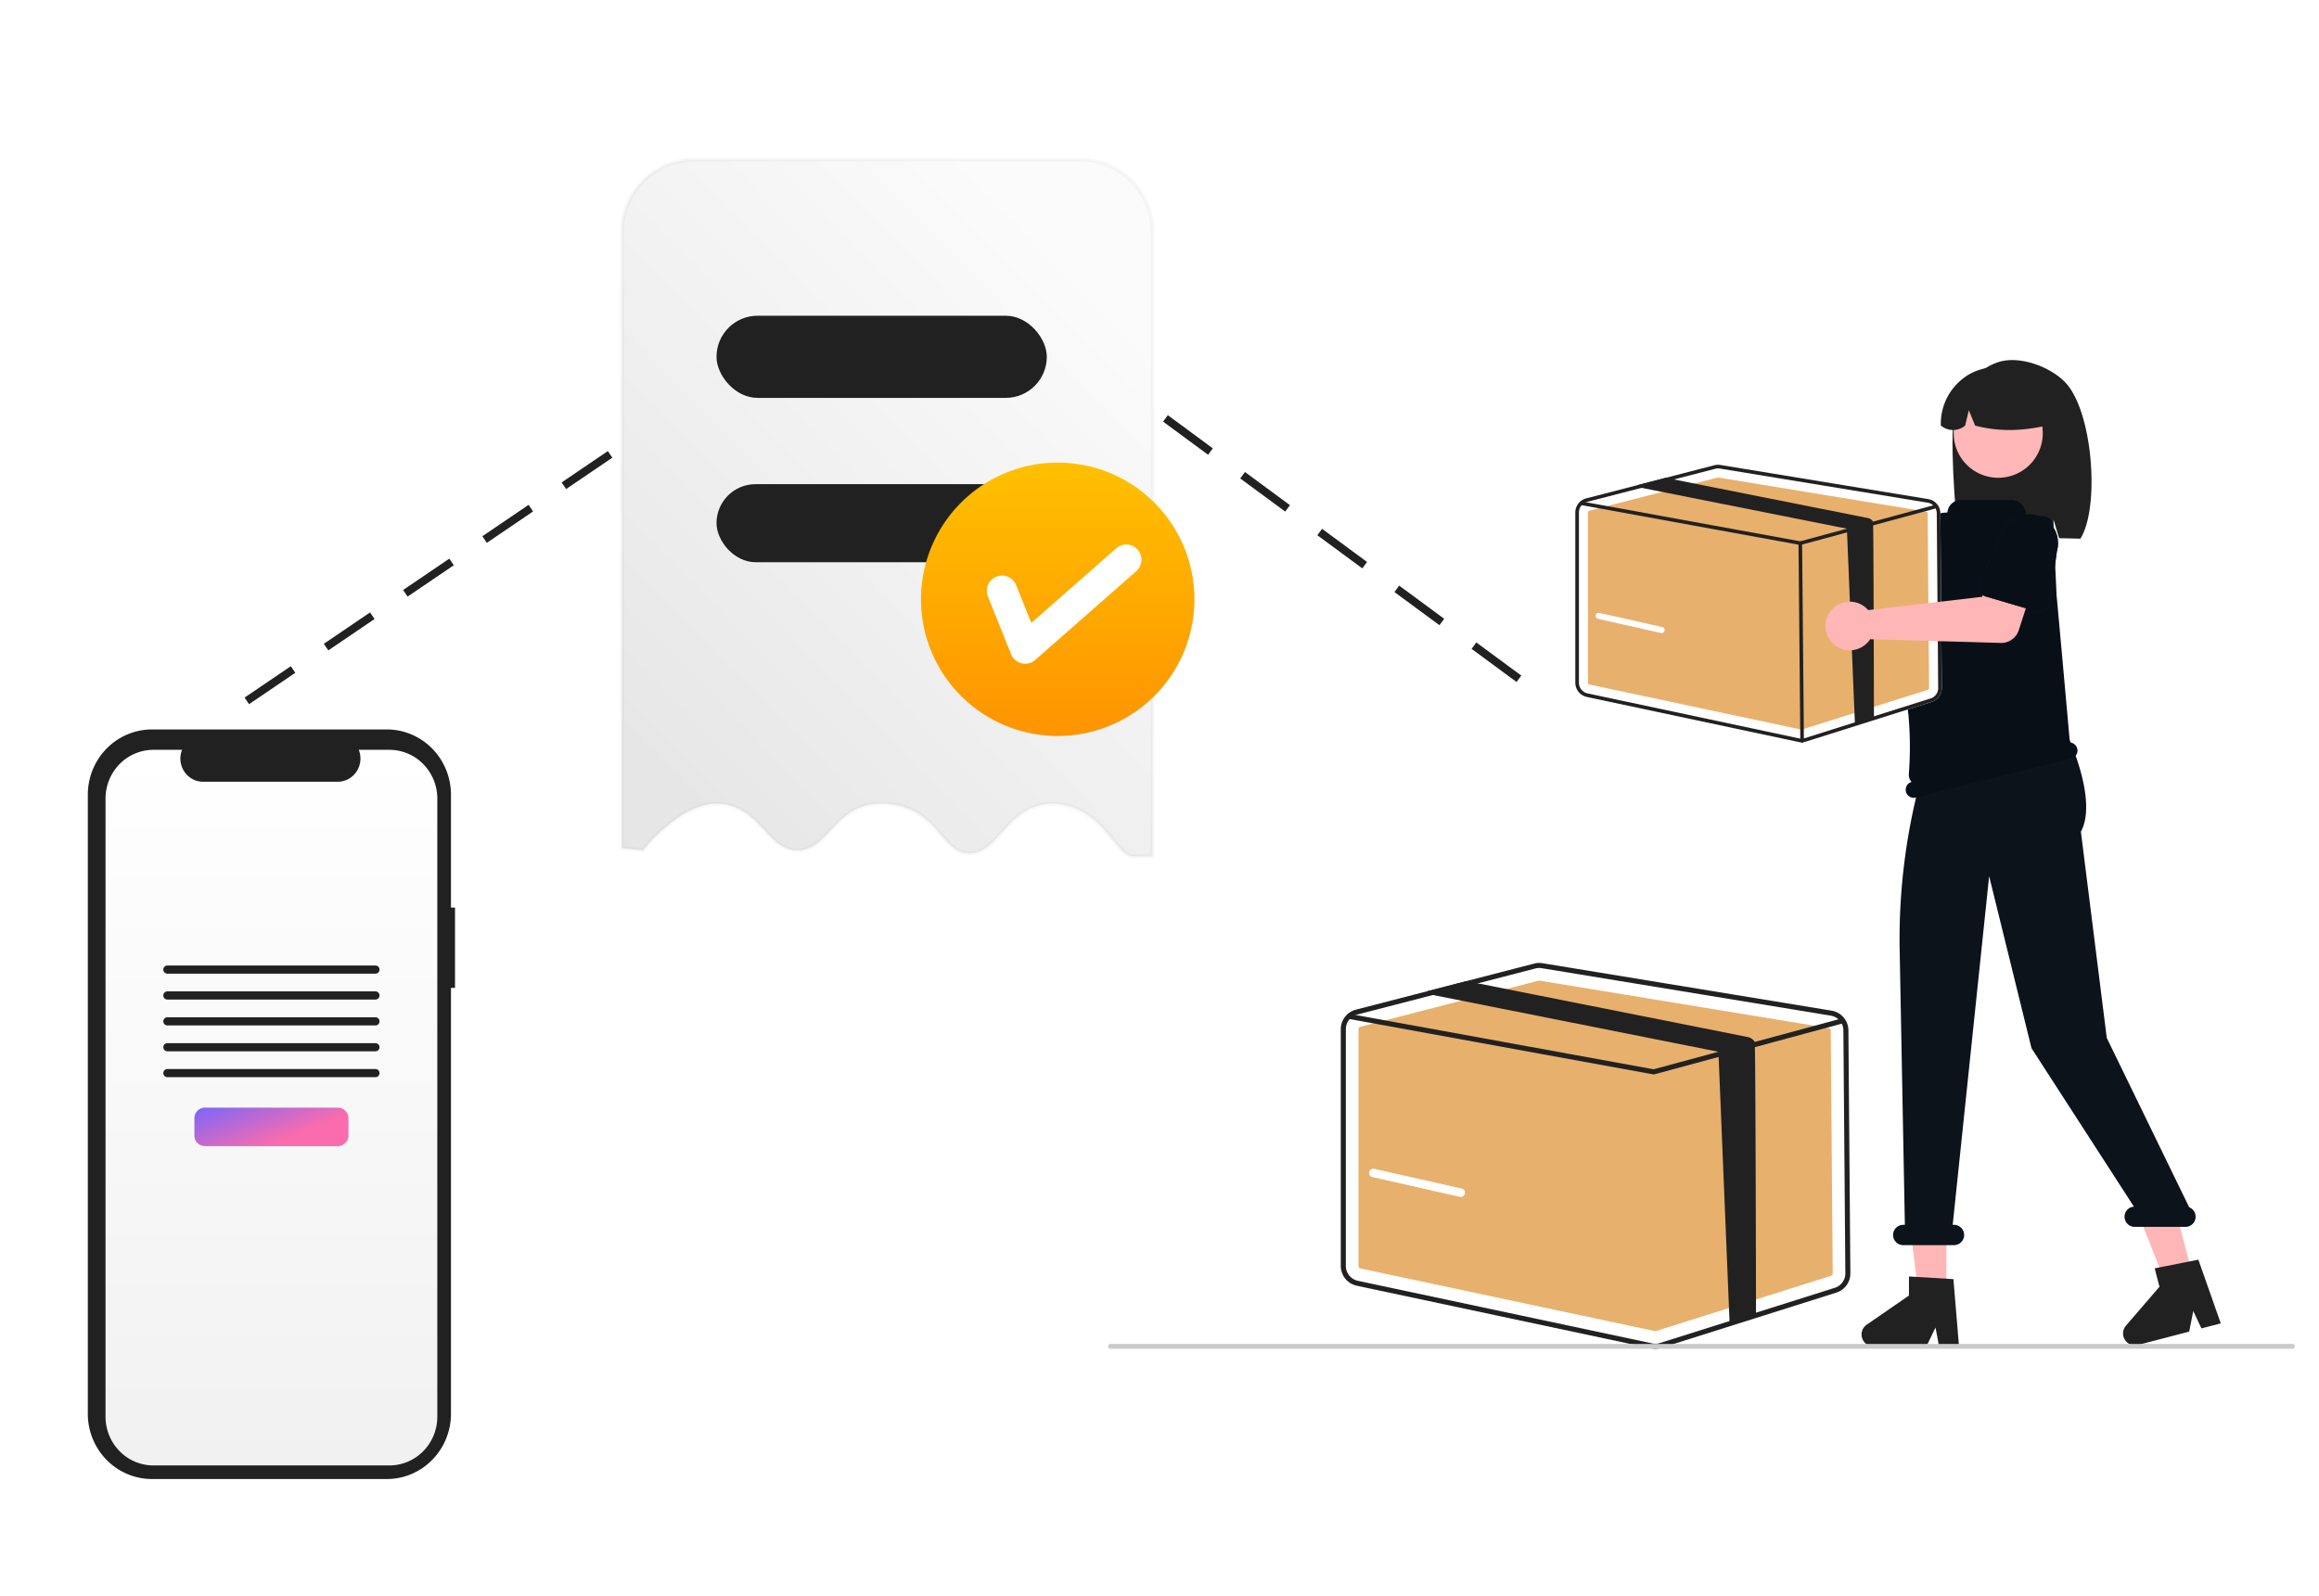 <svg xmlns="http://www.w3.org/2000/svg" xmlns:xlink="http://www.w3.org/1999/xlink" width="581" height="400" viewBox="0 0 581 400"><defs><clipPath id="a"><rect width="581" height="400" fill="#fff"/></clipPath><linearGradient id="b" x1="0.5" x2="0.5" y2="1" gradientUnits="objectBoundingBox"><stop offset="0" stop-color="#fff"/><stop offset="1" stop-color="#f1f1f1"/></linearGradient><linearGradient id="c" x2="0.79" y2="0.5" gradientUnits="objectBoundingBox"><stop offset="0" stop-color="#7a66fa"/><stop offset="1" stop-color="#fa6cad"/></linearGradient><linearGradient id="d" x1="0.824" y1="0.126" x2="0.192" y2="0.947" gradientUnits="objectBoundingBox"><stop offset="0" stop-color="#fbfbfb"/><stop offset="1" stop-color="#e7e7e7"/><stop offset="1" stop-color="#e6e6e6"/></linearGradient><filter id="e" x="146.304" y="30.501" width="151.978" height="193.609" filterUnits="userSpaceOnUse"><feOffset dx="1" dy="2" input="SourceAlpha"/><feGaussianBlur stdDeviation="3" result="f"/><feFlood flood-color="#f5f5f5"/><feComposite operator="in" in2="f"/><feComposite in="SourceGraphic"/></filter><filter id="g" x="161.511" y="61.121" width="118.75" height="56.59" filterUnits="userSpaceOnUse"><feOffset dy="2" input="SourceAlpha"/><feGaussianBlur stdDeviation="6" result="h"/><feFlood flood-color="#b5b5b5" flood-opacity="0.231"/><feComposite operator="in" in2="h"/><feComposite in="SourceGraphic"/></filter><filter id="i" x="161.511" y="103.33" width="118.75" height="55.561" filterUnits="userSpaceOnUse"><feOffset dy="2" input="SourceAlpha"/><feGaussianBlur stdDeviation="6" result="j"/><feFlood flood-color="#b5b5b5" flood-opacity="0.231"/><feComposite operator="in" in2="j"/><feComposite in="SourceGraphic"/></filter><linearGradient id="k" x1="0.5" x2="0.5" y2="1" gradientUnits="objectBoundingBox"><stop offset="0" stop-color="#ffc000"/><stop offset="1" stop-color="#ff9400"/></linearGradient></defs><g clip-path="url(#a)"><g transform="translate(335.923 241.313)"><path d="M1452.334,321.794a8.408,8.408,0,0,1,.189,1.322l34.635,19.98,8.417-4.846L1504.548,350l-14.069,10.027a6.445,6.445,0,0,1-7.735-.189l-35.711-28.174a8.463,8.463,0,1,1,5.3-9.869Z" transform="translate(-1383.837 -309.422)" fill="#ffb6b6"/><path d="M1467.054,321.365a5.043,5.043,0,0,0-4.235-4.948l-72.4-11.889a5.055,5.055,0,0,0-2.088.093l-16.969,4.387-9.731,2.52-17.969,4.644a5.069,5.069,0,0,0-3.786,4.9v59.338a5.077,5.077,0,0,0,4,4.943l73.743,15.69a4.918,4.918,0,0,0,1.055.11,5.057,5.057,0,0,0,1.52-.232l43.814-13.836a5.036,5.036,0,0,0,3.538-4.863Z" transform="translate(-1339.88 -304.461)" fill="#fff"/><path d="M1393.356,312.643a.6.6,0,0,0-.157.02l-44.668,11.552a.635.635,0,0,0-.341.224.623.623,0,0,0-.13.387v59.337a.626.626,0,0,0,.141.4.634.634,0,0,0,.357.221l73.743,15.69a.652.652,0,0,0,.325-.016l43.814-13.835a.626.626,0,0,0,.319-.23.593.593,0,0,0,.119-.377l-.492-60.855a.623.623,0,0,0-.151-.406.608.608,0,0,0-.373-.212l-72.4-11.888a.614.614,0,0,0-.1-.008Z" transform="translate(-1343.635 -308.217)" fill="#e8b06d"/><path d="M1467.054,321.365a5.043,5.043,0,0,0-4.235-4.948l-72.4-11.889a5.055,5.055,0,0,0-2.088.093l-16.969,4.387-9.731,2.52-17.969,4.644a5.069,5.069,0,0,0-3.786,4.9v59.338a5.077,5.077,0,0,0,4,4.943l73.743,15.69a4.918,4.918,0,0,0,1.055.11,5.057,5.057,0,0,0,1.52-.232l43.814-13.836a5.036,5.036,0,0,0,3.538-4.863Zm-3.418,64.514-43.814,13.836a3.843,3.843,0,0,1-1.931.092l-73.748-15.69a3.816,3.816,0,0,1-3-3.708V321.07a3.792,3.792,0,0,1,2.483-3.561,3.461,3.461,0,0,1,.357-.109l19.008-4.914,11.24-2.908,14.421-3.73a3.585,3.585,0,0,1,.947-.122,3.82,3.82,0,0,1,.616.05l72.4,11.889a3.775,3.775,0,0,1,3.181,3.709l.492,60.855a3.774,3.774,0,0,1-2.65,3.65Z" transform="translate(-1339.88 -304.461)" fill="#212121"/><path d="M1466.625,330.488a.532.532,0,0,1-.162.071l-21.3,5.757-6.626,1.791-18.856,5.1a.752.752,0,0,1-.162.021c-.038,0-.076,0-.114-.009l-76.031-13.861-.254-.047a.645.645,0,0,1-.406-.264.634.634,0,0,1,.633-.983l1.531.278,74.614,13.6,16.249-4.391,9.093-2.457,20.966-5.668.33-.088a.634.634,0,0,1,.432.039.645.645,0,0,1,.308.306.634.634,0,0,1-.249.805Z" transform="translate(-1341.132 -315.291)" fill="#212121"/><path d="M1462.378,396.777l-6.626,1.792-2.8-67.986L1381.663,316.4a1.882,1.882,0,0,1-.211-.05,2.5,2.5,0,0,1-1.352-.957l9.731-2.52,2.861.569,67.652,13.456a2.494,2.494,0,0,1,.984.429,2.549,2.549,0,0,1,.719.8C1462.26,328.492,1462.373,396.339,1462.378,396.777Z" transform="translate(-1358.344 -308.321)" fill="#212121"/><path d="M1375.943,406.872a1.064,1.064,0,0,1-.233-.026l-21.929-4.952a1.068,1.068,0,0,1-.66-.468,1.067,1.067,0,0,1,.33-1.463,1.066,1.066,0,0,1,.8-.139l21.923,4.952a1.067,1.067,0,0,1,.633.419,1.064,1.064,0,0,1-.157,1.406,1.056,1.056,0,0,1-.709.27Z" transform="translate(-1345.884 -348.232)" fill="#fff"/></g><g transform="translate(22 182.801)"><path d="M194,360.639h-1.014V332.365a16.621,16.621,0,0,0-1.224-6.263,16.385,16.385,0,0,0-3.484-5.309,16.05,16.05,0,0,0-5.215-3.547A15.825,15.825,0,0,0,176.912,316H118.074a15.828,15.828,0,0,0-6.151,1.246,16.054,16.054,0,0,0-5.215,3.547,16.4,16.4,0,0,0-3.484,5.309A16.629,16.629,0,0,0,102,332.365V487.482a16.626,16.626,0,0,0,1.223,6.263,16.394,16.394,0,0,0,3.484,5.309,16.06,16.06,0,0,0,5.215,3.547,15.827,15.827,0,0,0,6.151,1.246h58.839a15.824,15.824,0,0,0,6.151-1.246,16.056,16.056,0,0,0,5.215-3.547,16.385,16.385,0,0,0,3.484-5.309,16.618,16.618,0,0,0,1.224-6.263V380.766H194Z" transform="translate(-102 -316)" fill="#212121"/><path d="M195.637,340.317V495.208a12.334,12.334,0,0,1-3.514,8.642,11.9,11.9,0,0,1-8.488,3.581H124.512a11.9,11.9,0,0,1-8.487-3.581,12.332,12.332,0,0,1-3.514-8.642V340.317a12.333,12.333,0,0,1,3.516-8.64,11.893,11.893,0,0,1,8.486-3.579h7.173a5.895,5.895,0,0,0,.548,5.43,5.742,5.742,0,0,0,2.052,1.885,5.623,5.623,0,0,0,2.681.682h33.708a5.623,5.623,0,0,0,2.681-.682,5.742,5.742,0,0,0,2.052-1.885,5.895,5.895,0,0,0,.548-5.43h7.68a11.9,11.9,0,0,1,8.486,3.579A12.334,12.334,0,0,1,195.637,340.317Z" transform="translate(-108.073 -322.991)" fill="url(#b)"/><path d="M206.863,544.262H193.391a1.194,1.194,0,0,0-1.183,1.2v2.369a1.194,1.194,0,0,0,1.183,1.2h13.472a1.194,1.194,0,0,0,1.183-1.2v-2.369A1.194,1.194,0,0,0,206.863,544.262Z" transform="translate(-154.127 -447.902)" fill="#212121"/><path d="M227.915,544.262H195.091a2.687,2.687,0,0,0-2.883,2.433v4.784a2.687,2.687,0,0,0,2.883,2.433h32.823a2.687,2.687,0,0,0,2.883-2.433V546.7A2.687,2.687,0,0,0,227.915,544.262Z" transform="translate(-165.503 -449.489)" fill="url(#c)"/><path d="M199.978,456.135H147.857a1.024,1.024,0,0,0,0,2.048h52.122a1.024,1.024,0,0,0,0-2.048Z" transform="translate(-127.917 -396.978)" fill="#212121"/><path d="M199.978,471.494H147.857a1.024,1.024,0,0,0,0,2.048h52.122a1.024,1.024,0,0,0,0-2.048Z" transform="translate(-127.917 -405.852)" fill="#212121"/><path d="M199.978,486.857H147.857a1.024,1.024,0,0,0,0,2.048h52.122a1.024,1.024,0,0,0,0-2.048Z" transform="translate(-127.917 -414.73)" fill="#212121"/><path d="M199.978,502.219H147.857a1.024,1.024,0,0,0,0,2.048h52.122a1.024,1.024,0,0,0,0-2.048Z" transform="translate(-127.917 -423.608)" fill="#212121"/><path d="M199.978,517.582H147.857a1.024,1.024,0,0,0,0,2.048h52.122a1.024,1.024,0,0,0,0-2.048Z" transform="translate(-127.917 -432.485)" fill="#212121"/></g><path d="M1447.644,319.961a6.017,6.017,0,0,1,.136.951l24.911,14.37,6.054-3.486,6.454,8.45-10.119,7.212a4.636,4.636,0,0,1-5.563-.136l-25.685-20.264a6.087,6.087,0,1,1,3.813-7.1Z" transform="translate(-1003.708 -194.587)" fill="#ffb6b6"/><path d="M1531.689,347.768a2.618,2.618,0,0,1,1.3-1.74l11.5-6.266a7.247,7.247,0,0,1,8.761,11.546l-9.22,9.364a2.61,2.61,0,0,1-3.941-.259l-7.937-10.522a2.568,2.568,0,0,1-.463-1.01,2.611,2.611,0,0,1,0-1.112Z" transform="translate(-1062.36 -208.661)" fill="#212121"/><path d="M1583.5,249.452c1.653-5.273,5.42-10.11,10.621-11.892s12.827.933,16.737,4.832c7.158,7.132,8.905,31.634,3.988,39.377-.98-.052-4.353-.09-5.342-.127l-1.4-4.667V281.6c-7.727-.238-15.772-.089-23.818.065C1583.564,276.178,1581.844,254.725,1583.5,249.452Z" transform="translate(-1093.623 -146.771)" fill="#212121"/><path d="M1562.569,795.27h-7.046l-3.354-27.18h10.4Z" transform="translate(-1074.908 -471.241)" fill="#ffb6b6"/><path d="M1710.89,785.387l-6.82,1.777-10.1-25.456,10.065-2.623Z" transform="translate(-1161.541 -465.739)" fill="#ffb6b6"/><path d="M1590.573,403.85l1.6,4.151-.319,4.151L1560.6,422.976l1.552-18.168,3.513-4.152Z" transform="translate(-1080.059 -246.758)" fill="#ffb6b6"/><path d="M1594.718,277.788a11.161,11.161,0,1,0-11.158-11.161A11.16,11.16,0,0,0,1594.718,277.788Z" transform="translate(-1094.086 -158.055)" fill="#ffb7b7"/><path d="M1581.985,243.58a14.022,14.022,0,0,1,21.316,12.234c-6.085,1.555-12.57,2.206-19.441.375l-1.568-3.844-.926,3.847a4.725,4.725,0,0,1-6.088-.008,14.33,14.33,0,0,1,6.707-12.6Z" transform="translate(-1089.021 -149.54)" fill="#212121"/><path d="M1548.652,844.83h-5l-.891-4.721-2.287,4.721h-13.263a2.981,2.981,0,0,1-1.693-5.434l10.59-7.314v-4.773l11.138.665Z" transform="translate(-1057.839 -507.421)" fill="#212121"/><path d="M1717.117,832.451l-4.84,1.261-2.054-4.343-1.019,5.144-12.835,3.345a2.983,2.983,0,0,1-3.011-4.832l8.4-9.749-1.2-4.618,10.948-2.166Z" transform="translate(-1160.726 -500.813)" fill="#212121"/><path d="M1618.716,584.239l-20.655-42.453-6.482-51.67c4.47-8.3-3.832-25.2-3.832-25.2v-7.093l-32.163,6.068h0a154.347,154.347,0,0,0-9.407,56.056l1.3,68.684h-.408a2.544,2.544,0,0,0,0,5.088h12.718a2.544,2.544,0,1,0,0-5.088h-.327l9.131-87.378,10.617,43.119,25.654,39.7a2.537,2.537,0,0,0,.2,5.067h12.718a2.537,2.537,0,0,0,2.5-2.064,2.54,2.54,0,0,0-1.56-2.84Z" transform="translate(-1070.234 -281.686)" fill="#0d131a"/><path d="M1595.609,389.438h0a2.027,2.027,0,0,0-1.836-1.524c-.424-4.847-3.221-35.932-3.33-36.843l0-.039-.809-17.326a2.563,2.563,0,0,0-2.393-2.437l-4.283-.28a.216.216,0,0,1-.156-.069.221.221,0,0,1-.066-.158,3.6,3.6,0,0,0-3.6-3.6h-12.683a3.377,3.377,0,0,0-3.346,2.953.213.213,0,0,1-.074.145.223.223,0,0,1-.152.056h0a6.027,6.027,0,0,0-6.061,5c-1.731,10.089-5.209,32.986-3.49,45.716a89.137,89.137,0,0,1,.1,14.8,2.707,2.707,0,0,0,.14,1.057,2.746,2.746,0,0,0,.537.922,2.024,2.024,0,0,0-1.4,2.446h0a2.035,2.035,0,0,0,2.47,1.476l38.971-9.824a2.034,2.034,0,0,0,1.474-2.47Z" transform="translate(-1075.19 -201.855)" fill="#080f17"/><path d="M1431.35,316.619a3.628,3.628,0,0,0-3.046-3.559l-52.07-8.551a3.636,3.636,0,0,0-1.5.067l-12.2,3.155-7,1.813-12.924,3.34a3.646,3.646,0,0,0-2.723,3.522v42.679a3.651,3.651,0,0,0,2.879,3.556l53.039,11.285a3.535,3.535,0,0,0,.759.079,3.637,3.637,0,0,0,1.093-.167l31.513-9.952a3.623,3.623,0,0,0,2.544-3.5Z" transform="translate(-945.209 -187.987)" fill="#fff"/><path d="M1380.639,312.643a.43.43,0,0,0-.113.014l-32.128,8.309a.457.457,0,0,0-.245.161.448.448,0,0,0-.093.278v42.678a.45.45,0,0,0,.1.286.455.455,0,0,0,.257.159l53.039,11.285a.47.47,0,0,0,.234-.011l31.513-9.951a.45.45,0,0,0,.23-.166.427.427,0,0,0,.085-.271l-.354-43.77a.448.448,0,0,0-.109-.292.438.438,0,0,0-.268-.152l-52.075-8.551a.436.436,0,0,0-.074-.006Z" transform="translate(-950.208 -192.985)" fill="#e8b06d"/><path d="M1431.35,316.619a3.628,3.628,0,0,0-3.046-3.559l-52.07-8.551a3.636,3.636,0,0,0-1.5.067l-12.2,3.155-7,1.813-12.924,3.34a3.646,3.646,0,0,0-2.723,3.522v42.679a3.651,3.651,0,0,0,2.879,3.556l53.039,11.285a3.535,3.535,0,0,0,.759.079,3.637,3.637,0,0,0,1.093-.167l31.513-9.952a3.623,3.623,0,0,0,2.544-3.5Zm-2.459,46.4-31.513,9.952a2.763,2.763,0,0,1-1.389.067l-53.043-11.285a2.744,2.744,0,0,1-2.155-2.667V316.407a2.728,2.728,0,0,1,1.786-2.562,2.489,2.489,0,0,1,.257-.079l13.671-3.534,8.085-2.092,10.372-2.682a2.578,2.578,0,0,1,.681-.088,2.746,2.746,0,0,1,.443.036l52.071,8.551a2.715,2.715,0,0,1,2.287,2.668l.354,43.77a2.714,2.714,0,0,1-1.906,2.625Z" transform="translate(-945.209 -187.987)" fill="#212121"/><path d="M1431.807,329.8a.383.383,0,0,1-.117.051L1416.373,334l-4.766,1.288-13.562,3.665a.54.54,0,0,1-.117.015c-.027,0-.055,0-.082-.006l-54.685-9.969-.183-.033a.464.464,0,0,1-.292-.19.456.456,0,0,1,.455-.707l1.1.2,53.666,9.785,11.687-3.158,6.54-1.767,15.08-4.077.238-.063a.456.456,0,0,1,.311.028.464.464,0,0,1,.222.22.456.456,0,0,1-.179.579Z" transform="translate(-946.876 -202.399)" fill="#212121"/><path d="M1484.536,404.233a.459.459,0,0,1-.319-.132.467.467,0,0,1-.136-.319l-.451-49.56a.436.436,0,0,1,.128-.323.452.452,0,0,1,.319-.136h0a.46.46,0,0,1,.323.131.446.446,0,0,1,.132.319l.455,49.56a.47.47,0,0,1-.128.323.464.464,0,0,1-.323.136Z" transform="translate(-1033.034 -218.108)" fill="#212121"/><path d="M1439.278,373.22l-4.766,1.288-2.011-48.9-51.277-10.2a1.347,1.347,0,0,1-.152-.036,1.8,1.8,0,0,1-.973-.688l7-1.813,2.058.409,48.658,9.678a1.794,1.794,0,0,1,.708.309,1.833,1.833,0,0,1,.517.577C1439.193,324.106,1439.275,372.9,1439.278,373.22Z" transform="translate(-969.782 -193.124)" fill="#212121"/><path d="M1511,382.093a6.165,6.165,0,0,1,.681.68l28.564-3.336,2.778-6.41,10.22,2.928-3.817,11.826a4.632,4.632,0,0,1-4.544,3.213l-32.7-.93a6.089,6.089,0,1,1-1.179-7.971Z" transform="translate(-1043.636 -229.877)" fill="#ffb6b6"/><path d="M1599.794,355.433a2.608,2.608,0,0,1,.008-2.173l5.49-11.891a7.247,7.247,0,0,1,13.92,4.035l-1.809,13.015a2.588,2.588,0,0,1-.385,1.043,2.561,2.561,0,0,1-.782.789,2.613,2.613,0,0,1-2.151.313l-12.648-3.707a2.624,2.624,0,0,1-.977-.533,2.662,2.662,0,0,1-.665-.891Z" transform="translate(-1103.861 -207.353)" fill="#212121"/><path d="M1599.794,355.433a2.608,2.608,0,0,1,.008-2.173l5.49-11.891a7.247,7.247,0,0,1,13.92,4.035l-1.809,13.015a2.588,2.588,0,0,1-.385,1.043,2.561,2.561,0,0,1-.782.789,2.613,2.613,0,0,1-2.151.313l-12.648-3.707a2.624,2.624,0,0,1-.977-.533,2.662,2.662,0,0,1-.665-.891Z" transform="translate(-1103.861 -207.353)" fill="#080f17"/><path d="M1335.752,871.97H1039.58a.559.559,0,0,1-.4-.178.636.636,0,0,1,0-.856.56.56,0,0,1,.4-.178h296.173a.564.564,0,0,1,.408.177.637.637,0,0,1,0,.857A.564.564,0,0,1,1335.752,871.97Z" transform="translate(-761.393 -533.966)" fill="#cacaca"/><path d="M1369.49,404.886a.764.764,0,0,1-.167-.019l-15.772-3.561a.768.768,0,0,1-.475-.337.767.767,0,0,1,.237-1.052.767.767,0,0,1,.576-.1l15.768,3.561a.768.768,0,0,1,.455.3.765.765,0,0,1-.113,1.011.759.759,0,0,1-.51.195Z" transform="translate(-953.2 -246.234)" fill="#fff"/><line y1="62.187" x2="91.624" transform="translate(62.665 112.891)" fill="none" stroke="#212121" stroke-linecap="square" stroke-width="2" stroke-dasharray="12"/><line x1="97.801" y1="72.064" transform="translate(281.945 97.448)" fill="none" stroke="#212121" stroke-linecap="square" stroke-width="2" stroke-dasharray="12"/><g transform="translate(154.804 38.001)"><g transform="matrix(1, 0, 0, 1, -154.8, -38)" filter="url(#e)"><path d="M128.022,174.609c-4.193,0-7.624-12.579-19.441-13.152s-13.723,12.008-21.157,12.389S79.61,162.6,66.65,161.458s-14.3,11.055-22.11,11.626S35.01,162.6,25.1,161.458,5.276,173.084,5.276,173.084L0,172.546V140.715H.019V18.13A18.13,18.13,0,0,1,18.149,0h96.694a18.13,18.13,0,0,1,18.13,18.13V140.683h.005v33.926Z" transform="translate(154.8 38)" stroke="rgba(33,33,33,0.03)" stroke-width="1" fill="url(#d)"/></g><g transform="matrix(1, 0, 0, 1, -154.8, -38)" filter="url(#g)"><rect width="82.75" height="20.59" rx="10.295" transform="translate(179.51 77.12)" fill="#212121"/></g><g transform="matrix(1, 0, 0, 1, -154.8, -38)" filter="url(#i)"><rect width="82.75" height="19.56" rx="9.78" transform="translate(179.51 119.33)" fill="#212121"/></g><path d="M1183.487,683.281a34.252,34.252,0,1,0-34.247-34.252A34.25,34.25,0,0,0,1183.487,683.281Z" transform="translate(-1073.298 -536.848)" fill="url(#k)"/><path d="M13.159,35.663a3.8,3.8,0,0,1-1.7-.4,3.735,3.735,0,0,1-1.346-1.122L.761,21.679a3.811,3.811,0,0,1,6.1-4.571l6.115,8.15,15.7-23.552A3.829,3.829,0,0,1,29.727.649,3.8,3.8,0,0,1,33.961.64a3.924,3.924,0,0,1,1.061,1.053,3.759,3.759,0,0,1,.563,1.376,3.646,3.646,0,0,1,0,1.49,3.777,3.777,0,0,1-.57,1.375L16.326,33.967A3.784,3.784,0,0,1,15,35.187a3.832,3.832,0,0,1-1.741.475Z" transform="matrix(0.966, 0.259, -0.259, 0.966, 97.585, 90.336)" fill="#fff"/></g></g></svg>